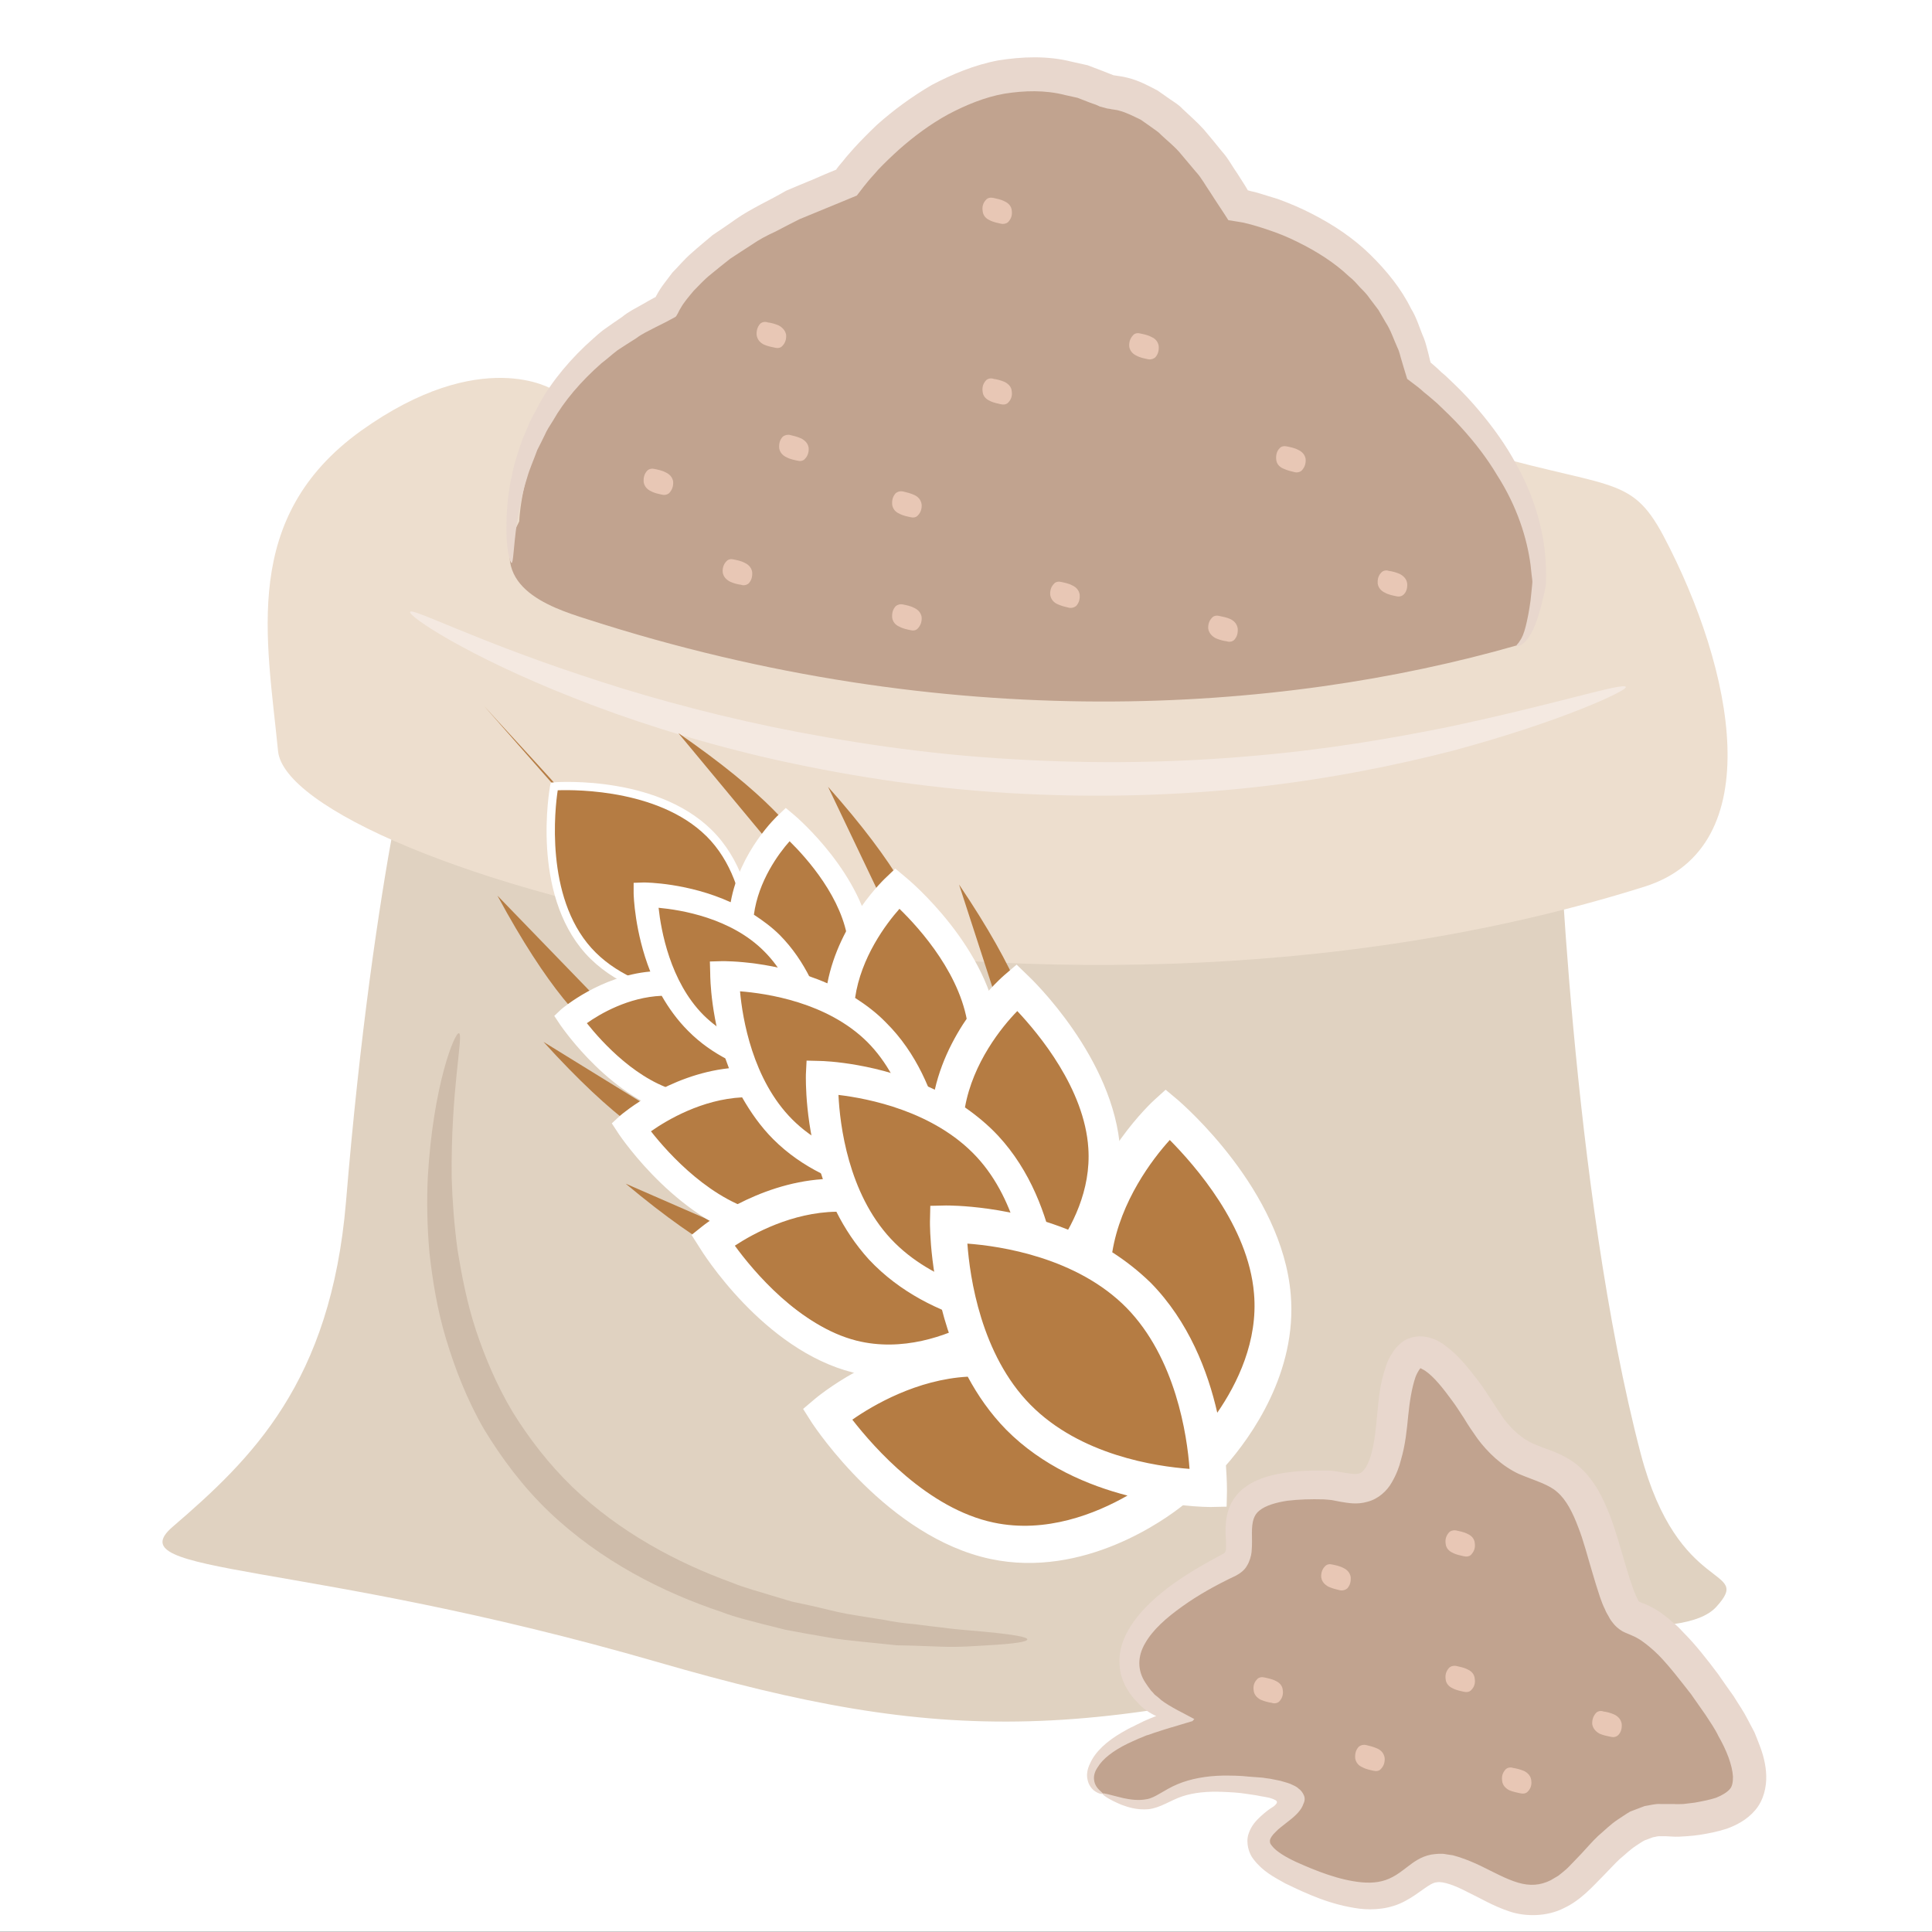 <?xml version="1.0" encoding="UTF-8" standalone="no"?>
<svg
   xmlns:dc="http://purl.org/dc/elements/1.1/"
   xmlns:cc="http://creativecommons.org/ns#"
   xmlns:rdf="http://www.w3.org/1999/02/22-rdf-syntax-ns#"
   xmlns:svg="http://www.w3.org/2000/svg"
   xmlns="http://www.w3.org/2000/svg"
   id="svg100"
   viewBox="0 0 5574.56 5573.56"
   style="clip-rule:evenodd;fill-rule:evenodd;image-rendering:optimizeQuality;shape-rendering:geometricPrecision;text-rendering:geometricPrecision"
   version="1.1"
   height="55.736mm"
   width="55.746mm"
   xml:space="preserve"><rect x="0" y="0" width="5574.56" height="5573.56" fill="#333333" stroke="none"/>
 <defs
   id="defs4">
  <style
   id="style2"
   type="text/css">
   <![CDATA[
    .str0 {stroke:white;stroke-width:70.56}
    .fil8 {fill:#B57C43;fill-rule:nonzero}
    .fil3 {fill:#C1A38F;fill-rule:nonzero}
    .fil7 {fill:#CEBCAA;fill-rule:nonzero}
    .fil1 {fill:#E0D2C1;fill-rule:nonzero}
    .fil6 {fill:#E8C7B5;fill-rule:nonzero}
    .fil4 {fill:#E8D7CD;fill-rule:nonzero}
    .fil2 {fill:#EDDECE;fill-rule:nonzero}
    .fil5 {fill:#F4E9E1;fill-rule:nonzero}
    .fil0 {fill:white;fill-rule:nonzero}
   ]]>
  </style>
 </defs>
 <g
   transform="translate(-7435.72,-11596.72)"
   id="Vrstva_x0020_1">
  <polygon
   style="fill:#ffffff;fill-rule:nonzero;stroke:#ffffff;stroke-width:70.56"
   id="polygon7"
   points="7471,11632 12975,11632 12975,17135 7471,17135 "
   class="fil0 str0" />
  <path
   style="fill:#e0d2c1;fill-rule:nonzero"
   id="path9"
   d="m 11931,13905 c 0,0 38,1120 239,1887 109,413 326,322 218,441 -99,109 -497,18 -728,85 -1075,315 -1499,314 -2325,75 -1029,-298 -1566,-249 -1401,-391 228,-196 456,-416 500,-937 81,-978 217,-1448 217,-1448 z"
   class="fil1" />
  <path
   style="fill:#eddece;fill-rule:nonzero"
   id="path11"
   d="m 9031,12721 c 0,0 -206,-130 -554,119 -347,250 -271,598 -239,924 33,325 2151,955 3943,391 362,-114 257,-628 55,-1011 -98,-184 -153,-130 -587,-260 z"
   class="fil2" />
  <path
   style="fill:#c1a38f;fill-rule:nonzero"
   id="path13"
   d="m 8934,13101 c 0,0 10,-413 423,-619 0,0 76,-196 522,-359 0,0 325,-467 760,-260 0,0 174,-11 369,326 0,0 435,65 522,478 0,0 347,249 347,608 0,0 -18,171 -65,184 -684,196 -1640,261 -2683,-76 -111,-35 -293,-97 -195,-282 z"
   class="fil3" />
  <path
   style="fill:#e8d7cd;fill-rule:nonzero"
   id="path15"
   d="m 11812,13459 c -1,-2 4,-4 9,-13 6,-8 12,-22 17,-42 5,-20 10,-45 14,-75 2,-16 3,-32 5,-49 1,-7 -1,-15 -2,-25 -1,-9 -2,-18 -3,-28 -10,-76 -38,-168 -97,-260 -28,-47 -63,-93 -105,-139 -21,-23 -44,-45 -67,-67 -13,-11 -25,-22 -38,-32 -13,-12 -21,-18 -49,-39 -5,-17 -11,-35 -16,-53 -4,-12 -6,-25 -12,-37 -11,-24 -19,-50 -34,-73 -7,-12 -14,-24 -21,-36 -8,-11 -17,-22 -25,-33 -8,-12 -18,-22 -28,-32 -10,-11 -19,-22 -31,-31 -42,-40 -94,-73 -149,-100 -28,-14 -57,-26 -88,-36 -15,-5 -30,-10 -45,-14 -8,-2 -16,-4 -24,-6 l -6,-1 -12,-2 -25,-4 c -17,-27 -35,-53 -52,-80 -14,-20 -26,-43 -42,-60 -16,-19 -32,-38 -48,-57 -16,-18 -35,-33 -53,-50 -8,-9 -19,-15 -28,-22 l -30,-21 c -21,-10 -42,-21 -62,-26 -6,-2 -10,-2 -15,-3 l -7,-1 c -6,-2 -11,-1 -19,-4 l -11,-3 c -5,-1 -4,-1 -6,-2 l -9,-4 -17,-6 -36,-14 -36,-8 c -58,-15 -118,-13 -175,-4 -57,10 -112,33 -163,60 -51,28 -98,63 -141,101 -21,19 -42,39 -61,59 -9,11 -19,21 -28,32 l -13,16 -20,26 c -56,23 -111,46 -165,68 -24,12 -47,24 -70,36 -24,11 -47,23 -67,37 -22,14 -43,28 -63,41 -19,15 -38,30 -56,45 -19,15 -34,32 -50,48 -14,17 -29,34 -38,51 -1,2 -1,1 -3,5 l -4,8 -4,7 -2,3 -3,2 -26,14 c -10,5 -20,10 -30,15 -19,10 -39,19 -56,32 -18,11 -36,23 -53,34 -16,12 -31,26 -47,38 -59,52 -107,108 -140,166 -9,14 -18,28 -24,42 -7,15 -14,28 -21,42 -10,28 -22,54 -29,79 -16,50 -24,95 -30,132 -10,73 -10,114 -15,115 -5,0 -17,-41 -15,-118 1,-38 4,-86 17,-140 5,-28 15,-56 25,-87 5,-15 12,-30 19,-46 6,-16 14,-32 23,-47 32,-65 81,-129 144,-189 16,-14 32,-30 50,-44 18,-13 37,-26 56,-39 18,-15 39,-25 60,-37 10,-6 21,-12 32,-18 l 4,-2 v 0 l 1,-1 c 0,0 0,-1 1,-1 0,0 0,-1 -1,0 0,1 1,-2 2,-3 13,-25 30,-44 46,-66 18,-18 35,-39 55,-56 20,-18 41,-35 61,-52 22,-15 45,-30 67,-46 23,-16 47,-29 71,-42 25,-13 50,-26 74,-40 26,-11 52,-22 79,-33 22,-10 44,-19 66,-28 0,-1 0,-1 0,-1 l 6,-8 15,-18 c 9,-12 20,-23 30,-35 21,-23 43,-45 66,-67 47,-42 100,-81 158,-115 59,-31 123,-58 192,-71 69,-11 143,-14 213,4 l 45,10 42,16 33,13 c -2,0 1,0 1,0 l 13,2 c 9,1 18,3 26,5 33,8 60,23 87,37 l 37,26 c 12,8 25,16 35,27 20,19 42,38 61,59 18,21 35,42 52,63 19,21 31,45 46,66 l 21,33 9,15 v -1 0 l 7,2 c 9,2 18,4 27,7 17,5 35,11 52,16 33,12 66,26 97,42 63,32 121,71 169,118 48,47 90,99 118,156 17,27 25,58 37,85 6,15 9,30 13,44 l 5,21 c 2,5 1,5 1,5 l 1,1 c 0,0 19,16 31,28 14,11 26,24 39,36 25,24 48,49 69,74 43,51 79,102 107,154 58,103 82,205 86,288 0,11 1,21 1,31 -1,9 1,19 -1,31 -3,18 -7,34 -11,50 -7,31 -16,57 -25,77 -10,20 -20,35 -30,42 -5,4 -10,6 -13,6 -3,1 -5,0 -5,-1 z"
   class="fil4" />
  <path
   style="fill:#f4e9e1;fill-rule:nonzero"
   id="path17"
   d="m 12127,13579 c 4,10 -181,98 -500,184 -160,41 -353,81 -570,105 -217,24 -458,32 -710,17 -253,-15 -491,-54 -704,-103 -212,-50 -400,-111 -553,-172 -308,-121 -479,-237 -471,-248 6,-12 186,81 494,183 154,52 340,105 550,149 210,43 443,79 690,93 246,15 482,10 695,-9 214,-18 404,-51 563,-83 318,-67 511,-131 516,-116 z"
   class="fil5" />
  <path
   style="fill:#c1a38f;fill-rule:nonzero"
   id="path19"
   d="m 10617,16772 c -68,-30 -54,-141 207,-217 0,0 -381,-174 162,-445 82,-41 -102,-240 283,-228 67,2 163,76 184,-196 22,-271 120,-228 261,0 141,228 250,33 348,380 98,348 43,55 293,391 250,337 87,376 -54,391 -79,9 -120,-43 -283,142 -163,184 -271,32 -402,0 -130,-33 -97,173 -434,21 -337,-152 206,-217 -120,-260 -325,-44 -228,119 -445,21 z"
   class="fil3" />
  <path
   style="fill:#e8d7cd;fill-rule:nonzero"
   id="path21"
   d="m 10617,16772 c 2,-3 22,4 60,13 19,4 43,8 68,3 24,-4 50,-27 88,-43 38,-16 83,-24 131,-25 25,0 50,0 75,3 13,1 26,2 40,3 7,1 11,2 21,3 10,2 20,4 30,6 9,3 19,5 29,9 8,4 17,7 23,13 7,5 12,11 16,20 4,9 2,18 -2,26 -5,15 -19,30 -38,45 -21,17 -33,25 -41,34 -10,9 -16,19 -17,24 0,6 -1,9 6,17 12,16 41,33 69,46 58,26 125,53 190,59 33,3 62,-1 88,-15 14,-7 27,-17 44,-30 16,-12 37,-29 68,-35 14,-2 30,-4 43,-1 6,1 13,2 20,3 l 17,5 c 22,7 43,16 62,25 39,19 75,39 109,49 34,10 64,8 94,-7 7,-4 15,-9 22,-13 8,-6 15,-12 22,-18 7,-6 14,-14 21,-21 l 23,-24 c 16,-17 31,-35 49,-52 19,-16 35,-33 58,-48 11,-7 22,-15 34,-22 14,-5 28,-11 42,-16 14,-2 31,-7 45,-6 h 21 17 c 13,1 20,0 29,0 11,-1 23,-3 33,-4 22,-4 43,-8 61,-14 18,-7 32,-16 40,-25 7,-8 9,-20 9,-36 -2,-34 -19,-77 -42,-117 -10,-21 -24,-41 -37,-61 -14,-20 -28,-40 -42,-60 -30,-38 -60,-78 -93,-112 -17,-17 -34,-31 -51,-43 -8,-5 -16,-10 -26,-14 -6,-3 -10,-4 -21,-9 -8,-3 -22,-13 -29,-21 -7,-8 -14,-17 -17,-24 -4,-7 -9,-15 -11,-21 -6,-12 -11,-25 -15,-37 -8,-24 -15,-47 -22,-71 -14,-46 -25,-91 -41,-131 -15,-40 -34,-78 -60,-100 -12,-11 -26,-18 -44,-26 -19,-8 -42,-16 -66,-26 -50,-23 -91,-63 -120,-102 -15,-21 -29,-42 -39,-59 -12,-18 -23,-36 -36,-53 -24,-33 -51,-67 -76,-84 -6,-4 -12,-6 -12,-7 -1,0 -1,0 -2,0 1,-2 -8,9 -14,25 -11,32 -17,72 -21,111 -4,41 -8,84 -21,128 -5,21 -14,44 -27,66 -13,23 -38,47 -70,55 -31,9 -57,3 -77,0 l -26,-5 -10,-1 -13,-1 c -37,-1 -72,0 -105,4 -33,5 -63,14 -80,28 -17,13 -22,33 -22,65 0,16 1,33 -1,55 -1,11 -6,28 -13,39 -7,13 -19,22 -32,29 -59,28 -109,56 -155,89 -45,32 -85,67 -107,106 -23,39 -22,79 0,113 5,8 11,16 17,24 3,3 7,7 10,11 6,5 13,10 19,16 26,20 65,38 96,55 -3,2 -3,4 -6,6 l -17,5 c -11,3 -22,7 -33,10 -22,6 -42,13 -61,19 l -14,5 -7,2 -5,2 c -5,2 -11,5 -17,7 -12,5 -22,10 -33,15 -41,20 -72,44 -86,68 -17,24 -11,46 -2,58 9,12 18,16 16,18 0,2 -10,2 -25,-9 -7,-6 -15,-16 -18,-30 -4,-15 -1,-32 7,-48 15,-34 48,-64 91,-89 11,-6 22,-13 34,-18 5,-3 12,-6 18,-9 4,-2 8,-4 12,-6 7,-3 14,-6 21,-9 l 10,-4 5,-2 c 0,0 -3,-1 -5,-2 -10,-5 -20,-11 -29,-18 -2,-1 -3,-3 -6,-5 -5,-4 -9,-8 -13,-13 -9,-9 -18,-19 -25,-30 -15,-22 -27,-50 -28,-81 -2,-31 6,-62 20,-89 28,-54 73,-96 121,-133 48,-36 105,-69 160,-98 4,-3 5,-4 6,-12 1,-11 0,-28 -1,-46 0,-19 0,-40 7,-63 6,-23 21,-46 39,-62 38,-32 80,-42 120,-49 40,-6 79,-8 118,-7 h 15 c 6,0 13,1 19,2 l 30,5 c 18,3 31,4 38,1 7,-2 12,-7 19,-18 7,-12 13,-27 17,-44 9,-34 12,-73 16,-113 4,-43 8,-87 25,-135 4,-12 9,-24 18,-37 7,-12 22,-30 40,-39 19,-9 40,-12 61,-7 20,4 34,12 46,20 45,32 72,69 101,106 27,36 52,79 74,110 24,31 51,56 84,71 18,8 38,15 62,24 24,10 51,24 73,44 45,41 67,90 86,137 18,47 31,95 44,139 7,22 13,45 21,66 6,20 17,43 20,46 2,1 -1,0 3,1 0,1 9,4 14,6 15,6 29,14 43,23 12,9 25,18 35,28 12,9 22,19 31,29 39,39 71,81 102,122 15,22 30,43 45,64 14,23 29,44 41,68 l 19,36 c 5,12 10,25 15,38 10,26 18,55 19,87 1,32 -7,71 -32,100 -24,28 -54,43 -81,53 -27,9 -54,14 -79,18 -13,2 -24,3 -38,4 -14,1 -30,2 -41,1 l -18,-1 h -14 c -10,-1 -16,2 -24,3 l -24,9 c -8,4 -16,10 -24,15 -16,10 -32,26 -48,39 -15,14 -30,31 -45,46 -31,31 -66,72 -115,95 -48,25 -111,26 -158,10 -48,-16 -85,-39 -121,-56 -34,-18 -71,-32 -89,-28 -20,1 -49,32 -91,54 -42,23 -91,27 -132,22 -83,-11 -150,-42 -214,-73 -32,-18 -64,-34 -91,-69 -14,-17 -23,-48 -15,-73 8,-25 23,-40 36,-52 13,-12 27,-22 29,-23 5,-3 10,-6 14,-11 2,-2 4,-5 3,-8 -1,-2 -3,-4 -6,-5 -5,-3 -10,-4 -16,-6 l -10,-2 -17,-3 c -13,-3 -25,-4 -37,-6 -24,-4 -47,-5 -70,-6 -44,-2 -84,2 -117,13 -33,11 -63,33 -97,37 -34,3 -60,-6 -79,-13 -38,-16 -55,-29 -54,-32 z"
   class="fil4" />
  <path
   style="fill:#e8c7b5;fill-rule:nonzero"
   id="path23"
   d="m 9357,12960 c 11,5 19,14 21,26 1,14 -3,24 -11,33 -5,5 -14,7 -21,5 -9,-2 -21,-4 -32,-10 -11,-5 -19,-14 -21,-26 -1,-14 2,-24 10,-33 6,-6 15,-7 22,-5 9,2 21,4 32,10 z"
   class="fil6" />
  <path
   style="fill:#e8c7b5;fill-rule:nonzero"
   id="path25"
   d="m 9585,13221 c 11,5 19,14 21,26 1,14 -2,24 -10,33 -6,5 -15,7 -22,4 -9,-1 -21,-4 -32,-9 -11,-6 -19,-14 -21,-27 -1,-13 3,-24 11,-32 5,-6 14,-7 21,-5 9,2 21,4 32,10 z"
   class="fil6" />
  <path
   style="fill:#e8c7b5;fill-rule:nonzero"
   id="path27"
   d="m 9748,12862 c 11,6 19,14 21,27 1,13 -3,24 -11,32 -5,6 -14,7 -21,5 -9,-2 -21,-4 -32,-10 -11,-5 -19,-14 -21,-26 -1,-14 2,-24 10,-33 6,-5 15,-7 22,-5 9,2 21,5 32,10 z"
   class="fil6" />
  <path
   style="fill:#e8c7b5;fill-rule:nonzero"
   id="path29"
   d="m 9683,12536 c 11,6 19,15 21,27 1,13 -3,24 -11,32 -5,6 -14,7 -21,5 -9,-2 -21,-4 -32,-9 -12,-6 -19,-15 -21,-27 -1,-13 2,-24 10,-33 5,-5 14,-7 22,-4 9,1 21,4 32,9 z"
   class="fil6" />
  <path
   style="fill:#e8c7b5;fill-rule:nonzero"
   id="path31"
   d="m 10074,13025 c 11,5 19,14 21,27 1,13 -3,24 -11,32 -5,6 -14,7 -21,5 -9,-2 -21,-4 -32,-10 -12,-5 -19,-14 -21,-26 -1,-14 2,-24 10,-33 6,-5 14,-7 22,-5 9,2 21,5 32,10 z"
   class="fil6" />
  <path
   style="fill:#e8c7b5;fill-rule:nonzero"
   id="path33"
   d="m 10074,13351 c 11,5 19,14 21,26 1,14 -3,24 -11,33 -5,6 -14,7 -21,5 -9,-2 -21,-4 -32,-10 -12,-5 -19,-14 -21,-26 -1,-14 2,-24 10,-33 6,-5 14,-7 22,-5 9,2 21,4 32,10 z"
   class="fil6" />
  <path
   style="fill:#e8c7b5;fill-rule:nonzero"
   id="path35"
   d="m 10530,13286 c 11,5 19,14 21,26 1,14 -2,24 -10,33 -6,5 -15,7 -22,5 -9,-2 -21,-5 -32,-10 -11,-5 -19,-14 -21,-27 -1,-13 3,-24 11,-32 5,-6 14,-7 21,-5 9,2 21,4 32,10 z"
   class="fil6" />
  <path
   style="fill:#e8c7b5;fill-rule:nonzero"
   id="path37"
   d="m 10335,12699 c 11,6 19,14 20,27 2,13 -2,24 -10,32 -5,6 -14,7 -22,5 -8,-2 -21,-4 -32,-10 -11,-5 -19,-14 -20,-26 -2,-14 2,-24 10,-33 5,-5 14,-7 22,-4 8,1 21,4 32,9 z"
   class="fil6" />
  <path
   style="fill:#e8c7b5;fill-rule:nonzero"
   id="path39"
   d="m 10335,12178 c 11,5 19,14 20,26 2,14 -2,24 -10,33 -5,5 -14,7 -22,5 -8,-2 -21,-4 -32,-10 -11,-5 -19,-14 -20,-27 -2,-13 2,-24 10,-32 5,-6 14,-7 22,-5 8,2 21,4 32,10 z"
   class="fil6" />
  <path
   style="fill:#e8c7b5;fill-rule:nonzero"
   id="path41"
   d="m 10758,12569 c 12,5 19,14 21,26 1,14 -2,24 -10,33 -6,5 -15,7 -22,5 -9,-2 -21,-4 -32,-10 -11,-5 -19,-14 -21,-26 -1,-14 3,-24 11,-33 5,-6 14,-7 21,-5 9,2 21,4 32,10 z"
   class="fil6" />
  <path
   style="fill:#e8c7b5;fill-rule:nonzero"
   id="path43"
   d="m 11182,12895 c 11,5 19,14 21,26 1,14 -3,24 -11,33 -5,5 -14,7 -21,5 -9,-2 -21,-5 -32,-10 -12,-5 -20,-14 -21,-27 -1,-13 2,-24 10,-32 5,-6 14,-7 22,-5 9,2 21,4 32,10 z"
   class="fil6" />
  <path
   style="fill:#e8c7b5;fill-rule:nonzero"
   id="path45"
   d="m 10986,13383 c 12,6 19,15 21,27 1,14 -2,24 -10,33 -5,5 -14,7 -22,4 -9,-1 -21,-4 -32,-9 -11,-6 -19,-15 -21,-27 -1,-13 3,-24 11,-32 5,-6 14,-7 21,-5 9,2 21,4 32,9 z"
   class="fil6" />
  <path
   style="fill:#e8c7b5;fill-rule:nonzero"
   id="path47"
   d="m 11475,13253 c 11,6 19,14 21,27 1,13 -2,24 -10,32 -6,6 -15,7 -22,5 -9,-2 -21,-4 -32,-10 -11,-5 -19,-14 -21,-26 -1,-14 2,-24 11,-33 5,-5 14,-7 21,-4 9,1 21,4 32,9 z"
   class="fil6" />
  <path
   style="fill:#e8c7b5;fill-rule:nonzero"
   id="path49"
   d="m 11312,16121 c 11,5 19,14 21,26 1,14 -2,24 -10,33 -6,5 -15,7 -22,5 -9,-2 -21,-5 -32,-10 -11,-6 -19,-14 -21,-27 -1,-13 3,-24 11,-32 5,-6 14,-7 21,-5 9,2 21,4 32,10 z"
   class="fil6" />
  <path
   style="fill:#e8c7b5;fill-rule:nonzero"
   id="path51"
   d="m 11834,16707 c 11,6 19,15 20,27 2,13 -2,24 -10,32 -5,6 -14,7 -22,5 -8,-2 -21,-4 -32,-9 -11,-6 -19,-15 -20,-27 -2,-14 2,-24 10,-33 5,-5 14,-7 22,-4 8,1 20,4 32,9 z"
   class="fil6" />
  <path
   style="fill:#e8c7b5;fill-rule:nonzero"
   id="path53"
   d="m 11671,16023 c 11,5 19,14 20,26 2,14 -2,24 -10,33 -5,6 -14,7 -22,5 -8,-2 -21,-4 -32,-10 -11,-5 -19,-14 -20,-26 -2,-14 2,-24 10,-33 5,-5 14,-7 22,-5 8,2 21,4 32,10 z"
   class="fil6" />
  <path
   style="fill:#e8c7b5;fill-rule:nonzero"
   id="path55"
   d="m 11117,16447 c 11,5 19,14 20,26 2,14 -2,24 -10,33 -5,5 -14,7 -22,4 -8,-1 -20,-4 -32,-9 -11,-6 -19,-15 -20,-27 -2,-13 2,-24 10,-32 5,-6 14,-7 22,-5 8,2 21,4 32,10 z"
   class="fil6" />
  <path
   style="fill:#e8c7b5;fill-rule:nonzero"
   id="path57"
   d="m 11410,16642 c 11,5 19,14 21,27 1,13 -3,24 -11,32 -5,6 -14,7 -21,5 -9,-2 -21,-4 -32,-10 -12,-5 -19,-14 -21,-26 -1,-14 2,-24 10,-33 6,-5 14,-7 22,-5 9,2 21,5 32,10 z"
   class="fil6" />
  <path
   style="fill:#e8c7b5;fill-rule:nonzero"
   id="path59"
   d="m 11671,16414 c 11,5 19,14 20,27 2,13 -2,24 -10,32 -5,6 -14,7 -22,5 -8,-2 -21,-4 -32,-10 -11,-5 -19,-14 -20,-26 -2,-14 2,-24 10,-33 5,-5 14,-7 22,-5 8,2 21,4 32,10 z"
   class="fil6" />
  <path
   style="fill:#e8c7b5;fill-rule:nonzero"
   id="path61"
   d="m 12094,16544 c 12,6 19,15 21,27 1,13 -2,24 -10,32 -6,6 -15,7 -22,5 -9,-2 -21,-4 -32,-9 -11,-6 -19,-15 -21,-27 -1,-13 3,-24 11,-33 5,-5 14,-7 21,-4 9,1 21,4 32,9 z"
   class="fil6" />
  <path
   style="fill:#cebcaa;fill-rule:nonzero"
   id="path63"
   d="m 10400,16327 c 0,7 -40,13 -114,17 -36,2 -81,6 -134,4 -26,-1 -54,-2 -84,-3 -14,0 -30,-1 -45,-1 -16,-2 -32,-3 -48,-5 -33,-3 -68,-7 -104,-11 -36,-4 -73,-12 -111,-18 -19,-4 -39,-7 -59,-11 -19,-5 -39,-10 -60,-15 -40,-11 -82,-20 -123,-36 -168,-56 -348,-146 -499,-290 -75,-72 -136,-154 -187,-238 -49,-85 -83,-173 -109,-259 -26,-86 -39,-169 -48,-248 -7,-78 -8,-151 -5,-218 15,-266 78,-421 90,-417 14,4 -24,162 -21,418 2,64 7,134 17,208 12,73 27,152 53,231 26,78 60,159 106,236 47,76 104,150 172,216 138,132 303,219 460,276 39,16 79,26 117,38 19,6 38,11 57,17 19,4 37,8 56,12 36,8 72,18 106,24 35,6 68,11 100,16 16,3 31,6 46,8 16,2 30,4 45,5 29,4 56,7 82,10 51,7 95,9 131,13 72,7 113,14 113,21 z"
   class="fil7" />
  <path
   style="fill:#b57c43;fill-rule:nonzero"
   id="path65"
   d="m 9217,14071 c -73,-104 -306,-349 -386,-439 z"
   class="fil8" />
  <path
   style="fill:#b57c43;fill-rule:nonzero"
   id="path67"
   d="m 9296,14620 c 0,0 -134,99 -425,-439 z"
   class="fil8" />
  <path
   style="fill:#b57c43;fill-rule:nonzero"
   id="path69"
   d="m 9526,14925 c 0,0 -111,131 -522,-322 z"
   class="fil8" />
  <path
   style="fill:#b57c43;fill-rule:nonzero"
   id="path71"
   d="m 9807,15259 c 0,0 -97,146 -566,-247 z"
   class="fil8" />
  <path
   style="fill:#b57c43;fill-rule:nonzero"
   id="path73"
   d="m 9784,14183 c 0,0 112,-124 -391,-471 z"
   class="fil8" />
  <path
   style="fill:#b57c43;fill-rule:nonzero"
   id="path75"
   d="m 10089,14420 c 0,0 142,-96 -264,-553 z"
   class="fil8" />
  <path
   style="fill:#b57c43;fill-rule:nonzero"
   id="path77"
   d="m 10393,14734 c 0,0 152,-78 -190,-585 z"
   class="fil8" />
  <path
   style="fill:#b57c43;fill-rule:nonzero"
   id="path79"
   d="m 9495,14015 c 155,173 100,475 100,475 0,0 -307,22 -461,-150 -155,-172 -99,-474 -99,-474 0,0 306,-23 460,149 z"
   class="fil8" />
  <path
   style="fill:#ffffff;fill-rule:nonzero"
   id="path81"
   d="m 9045,13877 c -8,51 -37,306 97,455 134,149 390,148 442,146 8,-51 37,-305 -97,-455 -134,-149 -390,-148 -442,-146 z m 560,624 h -10 c -12,1 -313,21 -470,-153 -157,-175 -104,-472 -102,-484 l 2,-9 9,-1 c 13,-1 314,-21 470,153 157,175 104,472 102,485 z"
   class="fil0" />
  <path
   style="fill:#b57c43;fill-rule:nonzero"
   id="path83"
   d="m 9708,13975 c 0,0 -126,117 -134,277 -130,-74 -275,-73 -275,-73 0,0 2,130 64,255 -157,-5 -283,104 -283,104 0,0 138,204 320,245 183,41 341,-97 341,-97 0,0 -1,-2 -3,-4 42,6 69,6 69,6 0,0 0,-23 -5,-59 40,-44 132,-164 115,-310 -21,-186 -209,-344 -209,-344 z"
   class="fil8" />
  <path
   style="fill:#ffffff;fill-rule:nonzero"
   id="path85"
   d="m 9883,14317 c 10,91 -27,172 -63,227 -21,-79 -60,-174 -134,-249 -23,-23 -49,-42 -75,-59 13,-97 71,-176 103,-212 49,48 154,165 169,293 z m -113,334 c -63,-6 -208,-29 -305,-126 -96,-97 -122,-244 -129,-309 64,6 209,29 305,126 97,97 123,244 129,309 z m -367,97 c -126,-28 -231,-145 -274,-199 38,-27 120,-75 216,-79 20,35 45,70 76,101 70,71 158,108 233,129 -58,33 -152,71 -251,48 z m 325,-799 -25,-21 -20,19 c -5,4 -113,106 -139,253 -123,-56 -244,-57 -251,-57 l -29,1 v 30 c 0,6 3,112 48,226 -144,13 -252,105 -257,109 l -20,19 18,27 c 6,8 149,218 345,262 178,40 330,-72 362,-97 30,3 50,3 53,3 h 30 l -1,-30 c 0,-3 0,-21 -3,-48 46,-54 130,-176 113,-324 -23,-200 -216,-365 -224,-372 z"
   class="fil0" />
  <path
   style="fill:#b57c43;fill-rule:nonzero"
   id="path87"
   d="m 10025,14159 c 0,0 -154,144 -167,337 -156,-86 -331,-83 -331,-83 0,0 0,157 72,306 -189,-3 -343,130 -343,130 0,0 163,244 383,290 220,47 414,-122 414,-122 0,0 -2,-2 -4,-5 51,6 84,6 84,6 0,0 0,-28 -6,-71 49,-54 162,-199 145,-376 -22,-223 -247,-412 -247,-412 z"
   class="fil8" />
  <path
   style="fill:#ffffff;fill-rule:nonzero"
   id="path89"
   d="m 10230,14570 c 11,109 -35,207 -80,274 -23,-94 -69,-209 -158,-297 -27,-28 -58,-51 -89,-71 17,-117 89,-213 128,-257 59,57 184,196 199,351 z m -141,404 c -77,-6 -251,-31 -367,-147 -115,-115 -144,-292 -151,-370 76,6 251,31 367,146 115,115 144,293 151,371 z m -447,123 c -151,-31 -277,-171 -328,-236 47,-33 147,-92 263,-98 24,42 53,84 90,121 84,84 190,128 280,151 -71,41 -185,88 -305,62 z m 407,-969 -30,-25 -24,23 c -7,6 -138,130 -172,308 -148,-65 -294,-64 -303,-64 l -36,1 1,36 c 0,8 1,135 54,272 -175,19 -307,131 -313,136 l -25,23 21,32 c 7,10 177,261 414,311 215,45 400,-92 439,-124 37,4 67,3 71,3 h 42 v -37 c 0,-3 -7,-25 -10,-58 56,-66 157,-213 139,-392 -24,-241 -258,-437 -268,-445 z"
   class="fil0" />
  <path
   style="fill:#b57c43;fill-rule:nonzero"
   id="path91"
   d="m 10404,14417 c 0,0 -175,151 -197,363 -168,-101 -362,-106 -362,-106 0,0 -16,179 58,347 -208,-13 -388,136 -388,136 0,0 184,262 425,323 240,60 461,-117 461,-117 0,0 -2,-2 -4,-6 55,9 92,10 92,10 0,0 1,-30 -3,-78 56,-57 170,-211 157,-406 -15,-247 -239,-466 -239,-466 z"
   class="fil8" />
  <path
   style="fill:#ffffff;fill-rule:nonzero"
   id="path93"
   d="m 10576,14910 c 8,121 -47,227 -99,299 -22,-106 -67,-234 -162,-336 -29,-31 -62,-58 -95,-81 23,-129 106,-232 151,-278 62,66 194,224 205,396 z m -172,438 c -84,-9 -275,-45 -398,-177 -123,-132 -147,-329 -151,-415 84,10 275,46 398,178 122,131 146,328 151,414 z m -497,117 c -165,-42 -298,-201 -351,-274 53,-35 165,-96 293,-98 24,48 55,95 94,138 90,96 204,149 303,178 -80,43 -207,89 -339,56 z m 494,-1054 -32,-31 -35,30 c -7,6 -157,137 -201,331 -161,-78 -321,-83 -331,-83 l -39,-1 -2,40 c 0,9 -4,149 49,302 -193,13 -343,132 -349,137 l -30,24 23,36 c 7,12 184,296 443,361 235,59 444,-84 489,-117 40,5 67,6 70,6 l 40,1 1,-40 c 0,-4 1,-28 -2,-64 65,-71 185,-229 173,-427 -17,-266 -256,-495 -267,-505 z"
   class="fil0" />
  <path
   style="fill:#b57c43;fill-rule:nonzero"
   id="path95"
   d="m 10805,14812 c 0,0 -197,179 -217,422 -195,-108 -416,-105 -416,-105 0,0 -3,198 85,386 -238,-6 -435,162 -435,162 0,0 201,307 477,366 276,58 523,-153 523,-153 0,0 -1,-3 -4,-6 63,8 105,7 105,7 0,0 1,-35 -5,-89 62,-68 208,-250 189,-472 -23,-281 -302,-518 -302,-518 z"
   class="fil8" />
  <path
   style="fill:#ffffff;fill-rule:nonzero"
   id="path97"
   d="m 11054,15329 c 12,137 -48,260 -106,344 -27,-119 -82,-263 -192,-375 -35,-34 -72,-63 -111,-88 24,-148 116,-269 166,-324 72,73 227,248 243,443 z m -186,506 c -96,-7 -315,-39 -459,-185 -143,-145 -175,-368 -182,-465 96,7 316,40 459,185 142,145 175,368 182,465 z m -565,155 c -190,-40 -345,-216 -408,-297 60,-42 187,-116 333,-124 29,54 65,106 111,153 104,105 237,161 350,190 -91,52 -235,110 -386,78 z m 533,-1218 -37,-31 -32,29 c -8,7 -176,163 -223,386 -185,-82 -369,-81 -379,-81 l -45,1 -1,46 c 0,10 -1,169 62,342 -220,23 -388,164 -395,170 l -33,28 26,41 c 9,13 218,329 515,392 269,57 505,-115 555,-155 46,5 77,5 81,5 l 45,-1 1,-46 c 0,-4 0,-31 -3,-73 72,-82 206,-268 187,-493 -25,-302 -312,-549 -324,-560 z"
   class="fil0" />
 </g>
</svg>
